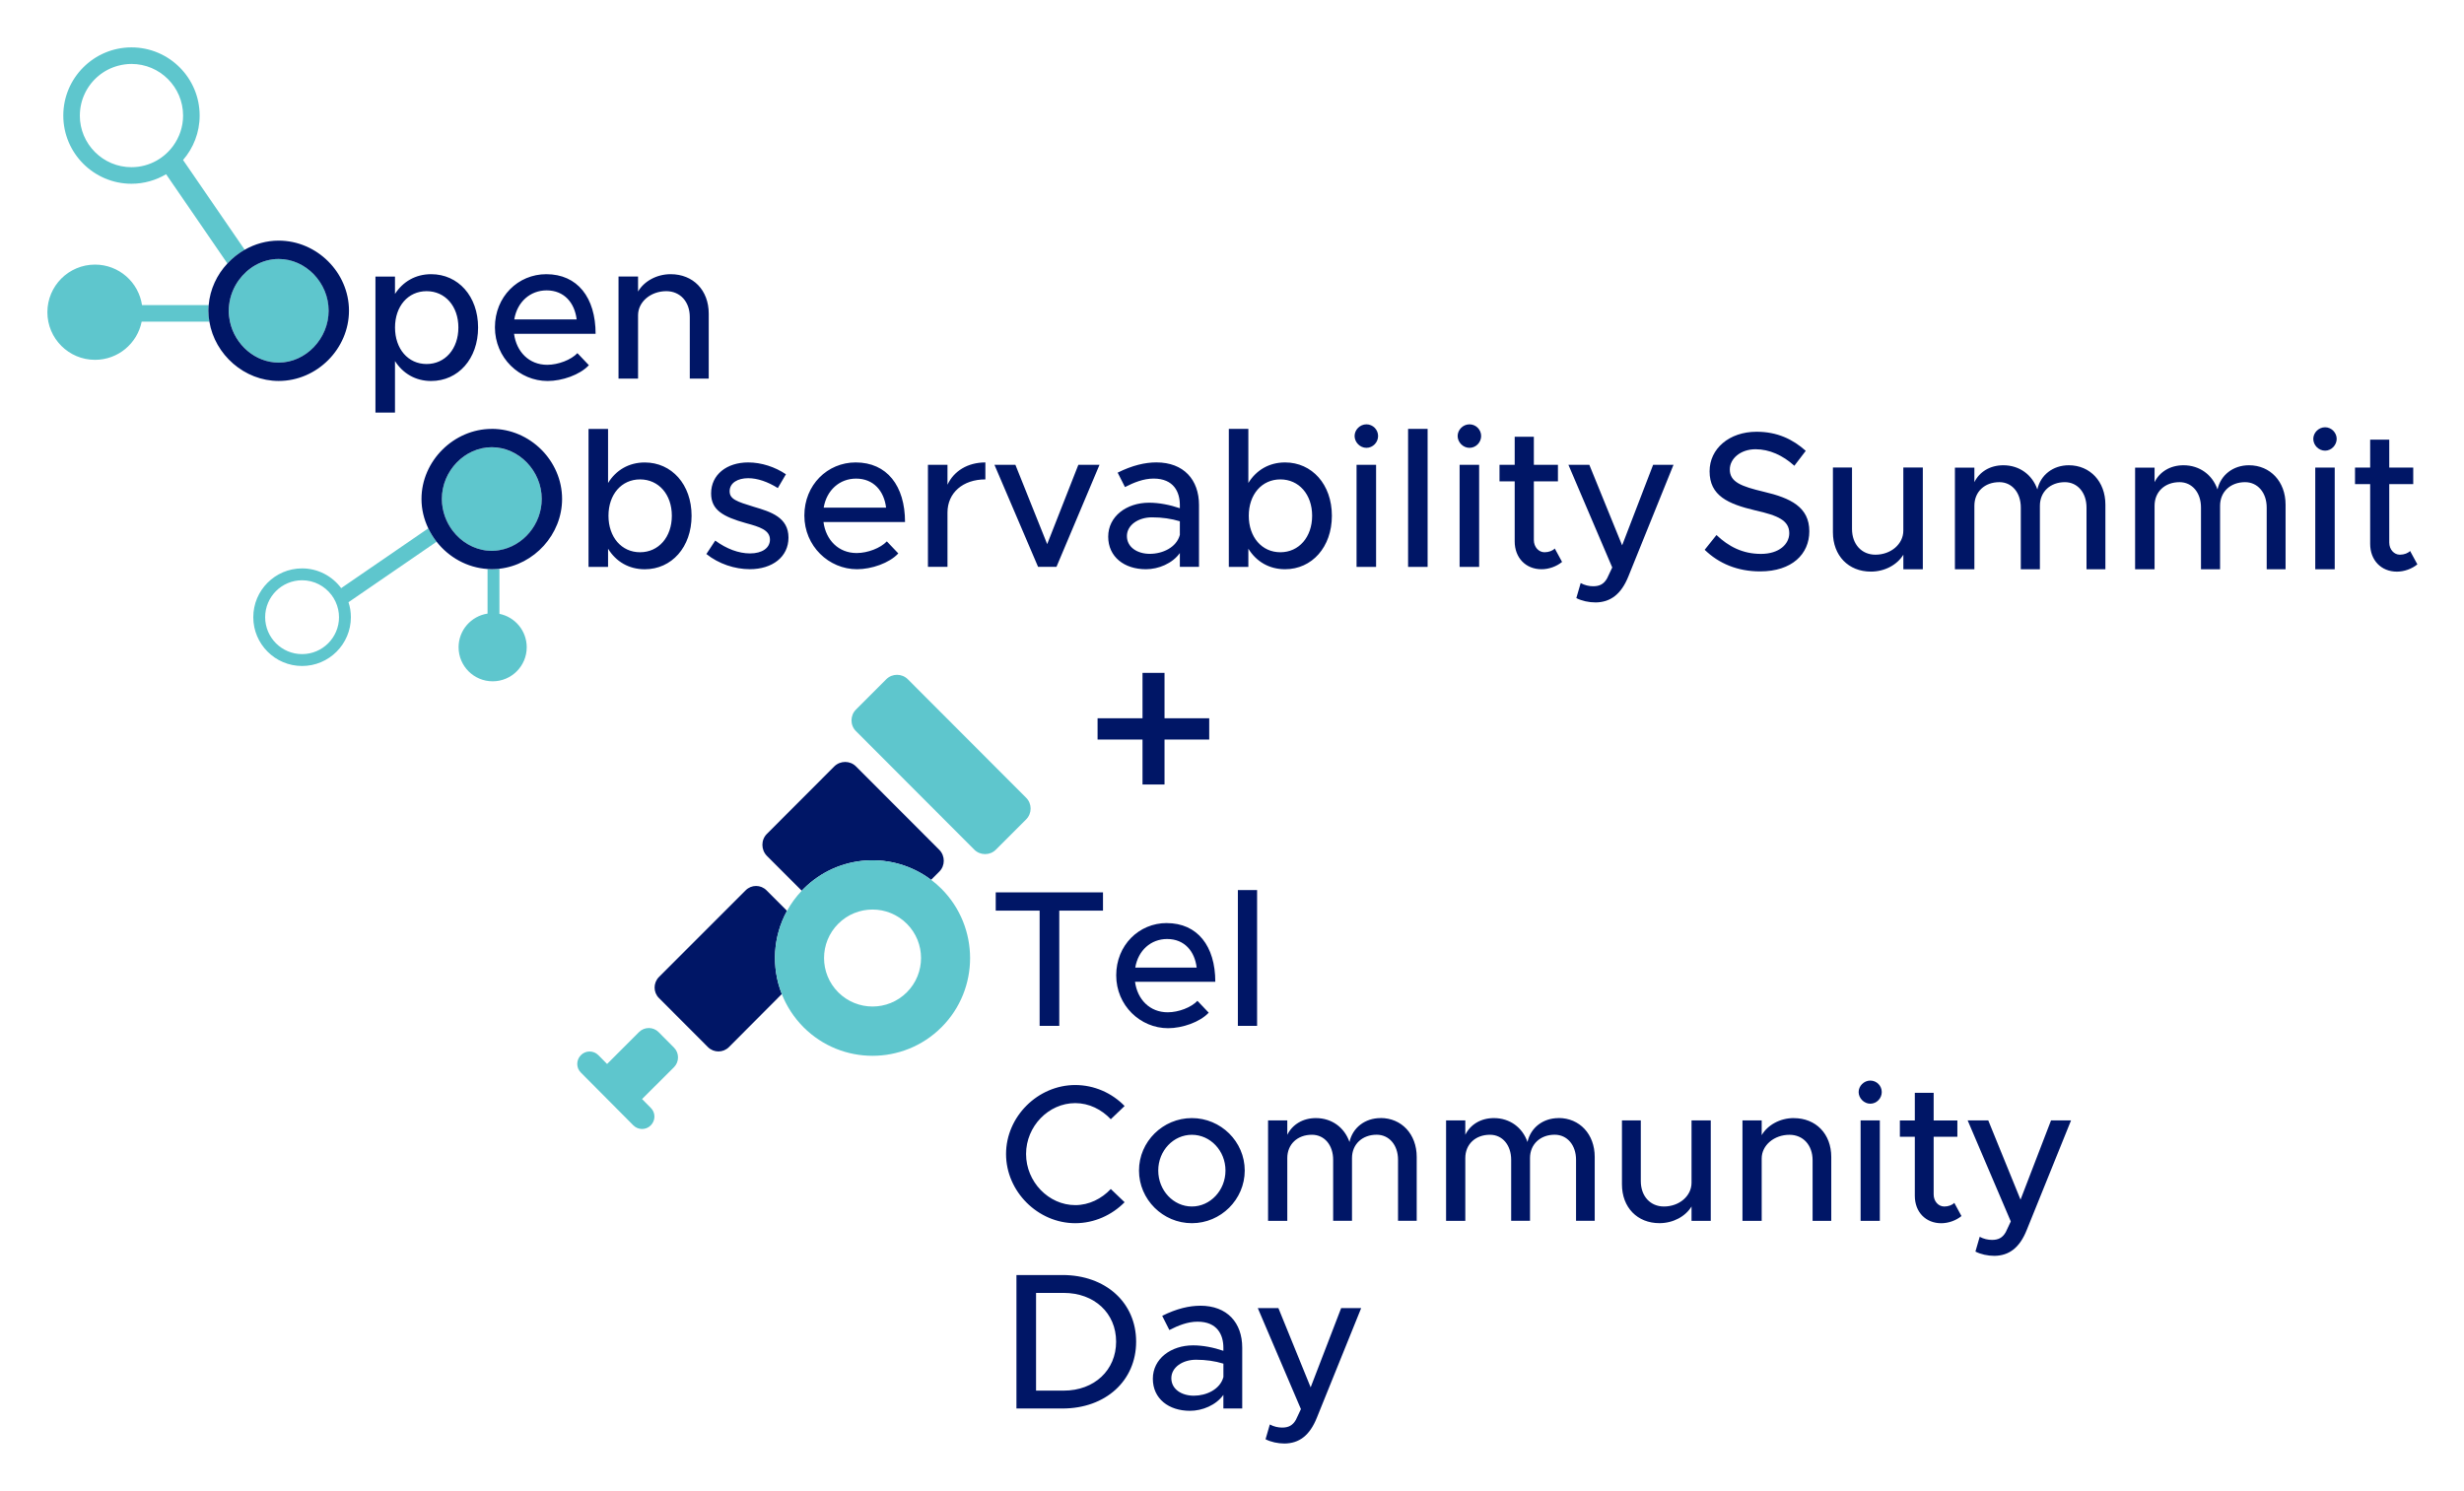 <svg xmlns="http://www.w3.org/2000/svg" role="img" viewBox="-13.73 -13.73 713.96 431.96"><title>oos_otelcomday__color.svg</title><defs><style>.st1{fill:#5ec6cd}.st2{fill:#001666}</style></defs><path fill="none" d="M171.73 146.31c5.38 0 9.21-4.4 9.21-10.58s-3.83-10.53-9.21-10.53-9.15 4.35-9.15 10.53 3.78 10.58 9.15 10.58zm-27.07-75.89c-4.75 0-8.52 3.32-9.38 8.41h18.08c-.57-4.75-3.55-8.41-8.7-8.41zm89.66 54.55c-4.75 0-8.52 3.32-9.38 8.41h18.08c-.57-4.75-3.55-8.41-8.7-8.41zM109.88 91.76c5.38 0 9.21-4.4 9.21-10.58s-3.83-10.53-9.21-10.53-9.15 4.35-9.15 10.53 3.78 10.58 9.15 10.58zm209.56 55.01c3.66 0 7.72-1.83 8.7-5.49v-3.95c-2.46-.74-5.15-1.14-8.07-1.14-3.95 0-7.26 2.23-7.26 5.43s2.86 5.15 6.64 5.15zm12.18 168.36c-5.35 0-9.74 4.62-9.74 10.36s4.39 10.42 9.74 10.42 9.74-4.67 9.74-10.42-4.39-10.36-9.74-10.36zm-37.15 45.82h-8v28.32h8c8.9 0 15.2-5.86 15.2-14.19s-6.31-14.13-15.2-14.13zm31.2 24.72c0 3.15 2.82 5.07 6.53 5.07s7.6-1.8 8.56-5.41v-3.89c-2.42-.73-5.07-1.13-7.94-1.13-3.89 0-7.15 2.2-7.15 5.35zm31.59-239.36c5.38 0 9.21-4.4 9.21-10.58s-3.83-10.53-9.21-10.53-9.15 4.35-9.15 10.53 3.78 10.58 9.15 10.58zm-32.81 112.08c-4.67 0-8.39 3.27-9.23 8.28h17.79c-.56-4.67-3.49-8.28-8.56-8.28z"/><path d="M46.75 74.68H27.42c-1-6.64-6.71-11.73-13.62-11.73-7.62 0-13.8 6.18-13.8 13.8s6.18 13.8 13.8 13.8c6.68 0 12.25-4.75 13.52-11.06h19.63c-.17-1.04-.29-2.09-.29-3.17 0-.55.04-1.09.09-1.63zm20.28 16.67c7.84 0 14.47-6.86 14.47-15.04s-6.64-14.99-14.47-14.99c-2.43 0-4.74.66-6.77 1.81-1.88 1.06-3.5 2.54-4.78 4.31-1.51 2.09-2.53 4.56-2.82 7.24-.06.54-.1 1.08-.1 1.63 0 1.09.12 2.15.35 3.17 1.44 6.71 7.33 11.87 14.13 11.87zM39.31 32.64c2.99-3.46 4.81-7.96 4.81-12.88C44.12 8.86 35.26 0 24.37 0S4.61 8.86 4.61 19.76s8.86 19.76 19.76 19.76c3.66 0 7.08-1.02 10.03-2.76l17.77 25.88c1.46-1.57 3.14-2.92 5.01-3.98L39.32 32.65zM9.41 19.76c0-4.62 2.11-8.76 5.41-11.51 1.65-1.37 3.6-2.38 5.72-2.94 1.22-.32 2.5-.51 3.82-.51 8.25 0 14.96 6.71 14.96 14.96 0 3.27-1.07 6.28-2.85 8.75-1.27 1.75-2.9 3.22-4.8 4.29-2.16 1.22-4.65 1.92-7.31 1.92-8.25 0-14.96-6.71-14.96-14.96zm118.13 131.41v12.92c-4.75.72-8.39 4.8-8.39 9.75 0 5.45 4.42 9.87 9.87 9.87s9.87-4.42 9.87-9.87c0-4.78-3.4-8.77-7.91-9.68V151.1c-.73.08-1.46.13-2.21.13-.41 0-.82-.04-1.23-.06zm1.23-35.29c-7.84 0-14.47 6.86-14.47 14.99 0 1.81.34 3.55.93 5.18.53 1.46 1.28 2.82 2.2 4.03 2.43 3.21 6.06 5.4 10.11 5.77.41.04.81.07 1.23.07.75 0 1.49-.08 2.21-.2 6.83-1.14 12.26-7.45 12.26-14.84 0-8.12-6.64-14.99-14.47-14.99zm-43.64 40.83c-2.58-3.46-6.69-5.72-11.33-5.72-7.8 0-14.14 6.34-14.14 14.14S66 179.27 73.8 179.27s14.14-6.34 14.14-14.14c0-1.51-.24-2.97-.69-4.34l25.53-17.53c-.94-1.2-1.75-2.5-2.41-3.88l-25.24 17.33zm-.63 8.42c0 5.9-4.8 10.7-10.7 10.7s-10.7-4.8-10.7-10.7 4.8-10.7 10.7-10.7c3.47 0 6.54 1.66 8.5 4.23.93 1.22 1.61 2.65 1.95 4.2.16.74.25 1.5.25 2.28z" class="st1"/><path d="M87.39 76.31C87.39 65.27 78.12 56 67.02 56c-3.54 0-6.91.97-9.85 2.65-1.87 1.06-3.55 2.41-5.01 3.98-3.03 3.25-5.03 7.45-5.42 12.05-.05.54-.09 1.08-.09 1.63 0 1.08.11 2.13.29 3.17 1.59 9.59 10.17 17.19 20.08 17.19 11.1 0 20.37-9.32 20.37-20.37zm-34.84 0c0-.55.04-1.09.1-1.63.3-2.67 1.31-5.15 2.82-7.24 1.28-1.76 2.91-3.25 4.78-4.31 2.04-1.15 4.35-1.81 6.77-1.81 7.84 0 14.47 6.86 14.47 14.99s-6.64 15.04-14.47 15.04c-6.8 0-12.68-5.17-14.13-11.87-.22-1.03-.35-2.09-.35-3.17zm48.17 14.59c2.29 3.6 5.95 5.78 10.47 5.78 7.84 0 13.61-6.41 13.61-15.5s-5.78-15.45-13.61-15.45c-4.52 0-8.18 2.17-10.47 5.72v-5.03h-5.66v39.41h5.66V90.9zm9.16-20.25c5.38 0 9.21 4.35 9.21 10.53s-3.83 10.58-9.21 10.58-9.15-4.4-9.15-10.58 3.78-10.53 9.15-10.53zm35.06 26.03c4.18 0 9.38-1.77 11.96-4.58l-3.32-3.49c-1.83 1.94-5.55 3.38-8.75 3.38-5.26 0-8.92-3.78-9.61-8.98h23.63c0-10.53-5.26-17.28-14.3-17.28-8.18 0-14.87 6.52-14.87 15.39s7.09 15.56 15.27 15.56zm-.28-26.26c5.15 0 8.12 3.66 8.7 8.41h-18.08c.86-5.09 4.63-8.41 9.38-8.41zm26.49 7.21c0-3.89 3.66-6.98 8.18-6.98 4 0 6.81 3.03 6.81 7.49v17.85h5.49V77.17c0-6.81-4.52-11.44-11.04-11.44-4.06 0-7.72 2.06-9.44 5.03v-4.35h-5.66v29.58h5.66V77.63zm-42.38 32.93c-10.98 0-20.37 9.27-20.37 20.31 0 3.02.72 5.9 1.97 8.51.66 1.38 1.47 2.68 2.41 3.88 3.53 4.5 8.86 7.53 14.76 7.9.41.03.81.06 1.23.06.75 0 1.48-.05 2.21-.13 10.09-1.14 18.16-9.94 18.16-20.23 0-11.04-9.27-20.31-20.37-20.31zm2.21 35.15c-.72.12-1.46.2-2.21.2-.41 0-.82-.03-1.23-.07-4.05-.37-7.68-2.57-10.11-5.77-.92-1.21-1.66-2.57-2.2-4.03-.59-1.62-.93-3.36-.93-5.18 0-8.12 6.64-14.99 14.47-14.99s14.47 6.86 14.47 14.99c0 7.4-5.43 13.7-12.26 14.84zm25.82-35.15v39.99h5.66v-5.26c2.29 3.72 6.01 5.95 10.64 5.95 7.78 0 13.56-6.41 13.56-15.5s-5.78-15.45-13.56-15.45c-4.63 0-8.35 2.23-10.64 5.95v-15.67h-5.66zm14.93 14.64c5.38 0 9.21 4.35 9.21 10.53s-3.83 10.58-9.21 10.58-9.15-4.4-9.15-10.58 3.78-10.53 9.15-10.53zm30.78 12.7c3.78 1.03 6.86 1.95 6.86 4.75 0 2.4-2.23 4-5.78 4-3.26 0-6.81-1.32-10.07-3.72l-2.57 3.89c3.55 2.86 8.24 4.4 12.58 4.4 6.52 0 11.21-3.55 11.21-9.15 0-5.89-5.15-7.49-10.01-8.92-5.03-1.54-7.04-2.23-7.04-4.52 0-2.46 2.4-3.78 5.38-3.78 2.69 0 5.66 1.03 8.58 2.86l2.35-4c-3.15-2.12-7.09-3.43-10.93-3.43-6.24 0-10.75 3.55-10.75 8.98 0 4.81 3.43 6.75 10.18 8.64zm32.09 13.33c4.18 0 9.38-1.77 11.96-4.58l-3.32-3.49c-1.83 1.94-5.55 3.38-8.75 3.38-5.26 0-8.92-3.78-9.61-8.98h23.63c0-10.53-5.26-17.28-14.3-17.28-8.18 0-14.87 6.52-14.87 15.39s7.09 15.56 15.27 15.56zm-.28-26.26c5.15 0 8.12 3.66 8.7 8.41h-18.08c.86-5.09 4.63-8.41 9.38-8.41zm26.49 9.84c0-5.72 4.46-9.61 10.98-9.61v-4.92c-5.15 0-9.15 2.52-10.98 6.46v-5.78h-5.66v29.58h5.66v-15.73zm31.58 15.73l12.47-29.57h-6.13l-9.03 22.99-9.21-22.99h-6.07l12.64 29.57h5.33zm25.91.69c3.66 0 7.67-1.66 9.84-4.69v4h5.55v-17.91c0-7.32-4.41-12.36-12.36-12.36-3.26 0-6.98.86-11.21 2.97l2.12 4.18c2.57-1.32 5.38-2.46 8.29-2.46 5.89 0 7.61 3.95 7.61 7.67v.92c-2.86-.97-6.01-1.6-8.92-1.6-6.52 0-11.84 3.95-11.84 9.84s4.69 9.44 10.93 9.44zm1.77-15.04c2.92 0 5.61.4 8.07 1.14v3.95c-.97 3.66-5.03 5.49-8.7 5.49s-6.64-1.95-6.64-5.15 3.32-5.43 7.26-5.43zm27.92 9.09c2.29 3.72 6.01 5.95 10.64 5.95 7.78 0 13.56-6.41 13.56-15.5s-5.78-15.45-13.56-15.45c-4.63 0-8.35 2.23-10.64 5.95v-15.67h-5.66v39.99h5.66v-5.26zm9.27-20.08c5.38 0 9.21 4.35 9.21 10.53s-3.83 10.58-9.21 10.58-9.15-4.4-9.15-10.58 3.78-10.53 9.15-10.53zm22.08-4.23H385v29.58h-5.66zm2.86-4.92c1.89 0 3.38-1.6 3.38-3.43s-1.49-3.38-3.38-3.38-3.43 1.6-3.43 3.38 1.54 3.43 3.43 3.43zm12.07-5.49h5.66v39.99h-5.66zm14.93 10.41h5.66v29.58h-5.66zm2.86-4.92c1.89 0 3.38-1.6 3.38-3.43s-1.49-3.38-3.38-3.38-3.43 1.6-3.43 3.38 1.54 3.43 3.43 3.43zm13.1 27.11c0 4.75 3.2 8.07 7.78 8.07 2.12 0 4.35-.8 5.95-2.12l-2.12-3.89c-.57.63-1.72 1.09-2.97 1.09-1.66 0-3.09-1.49-3.09-3.55v-16.99h6.98v-4.81h-6.98v-8.12h-5.55v8.12h-4.4v4.81h4.4v17.39zm46-22.19h-5.89l-8.98 23.34-9.5-23.34h-6.06l12.7 29.75-1.49 3.15c-.97 1.72-2.23 2.29-4.06 2.29-1.14 0-2.46-.29-3.6-.92l-1.26 4.35c1.54.8 3.6 1.26 5.61 1.26 4.23-.06 7.38-2.29 9.5-7.61l13.04-32.26zM323.7 181.26h-6.38v13.16H304.3v6.17h13.02v13.02h6.38v-13.02h12.95v-6.17H323.7v-13.16z" class="st2"/><path d="M177.09 285.36c-1.56-1.56-4.09-1.56-5.66 0l-9.22 9.22-.03.03-2.53-2.56c-1.41-1.41-3.69-1.41-5.06 0-1.41 1.41-1.41 3.69 0 5.06l15.19 15.28c1.41 1.41 3.69 1.41 5.06 0 1.41-1.41 1.41-3.69 0-5.06l-2.53-2.56.03-.03 9.22-9.19c1.56-1.56 1.56-4.13 0-5.69l-4.47-4.5zm106.52-61.64c1.72-1.72 1.72-4.56 0-6.25l-34.29-34.35c-1.72-1.72-4.53-1.72-6.25 0l-8.78 8.78c-1.72 1.72-1.72 4.56 0 6.25l34.29 34.35c1.72 1.72 4.56 1.72 6.25 0l8.78-8.78z" class="st1"/><path d="M214.32 250.23l-5.94-5.94c-1.69-1.69-4.38-1.69-6.06 0l-25.13 25.13c-1.66 1.69-1.66 4.41 0 6.06l14.22 14.25c1.69 1.66 4.38 1.66 6.06 0l15.34-15.4c-3.08-7.8-2.57-16.68 1.51-24.11zm41.74-8.99l2.36-2.36c1.75-1.72 1.75-4.59 0-6.35l-24.1-24.13c-1.72-1.75-4.56-1.75-6.31-.03l-19.54 19.57c-1.72 1.72-1.72 4.59 0 6.35l10.11 10.11c.17-.18.34-.37.52-.54 10.09-10.09 25.88-10.96 36.96-2.62z" class="st2"/><path d="M256.06 241.24c-11.08-8.34-26.88-7.47-36.96 2.62-.18.18-.35.36-.52.54-1.7 1.79-3.12 3.75-4.27 5.83-4.08 7.43-4.59 16.31-1.51 24.11 1.38 3.5 3.48 6.78 6.3 9.62 11.04 11.04 28.94 11.04 39.98 0 11.04-11.04 11.04-29 0-40.11-.96-.96-1.97-1.83-3.02-2.62zm-7.03 32.6c-5.49 5.49-14.38 5.49-19.87 0s-5.49-14.38 0-19.87 14.38-5.49 19.87 0 5.49 14.38 0 19.87z" class="st1"/><path d="M287.51 283.56h5.69v-33.39h12.67v-5.29h-31.08v5.29h12.72v33.39zm36.83-29.79c-8.05 0-14.64 6.42-14.64 15.15s6.98 15.32 15.03 15.32c4.11 0 9.23-1.75 11.77-4.5l-3.27-3.43c-1.8 1.91-5.46 3.32-8.62 3.32-5.18 0-8.78-3.72-9.46-8.84h23.26c0-10.36-5.18-17.01-14.08-17.01zm-9.12 12.9c.84-5.01 4.56-8.28 9.23-8.28 5.07 0 8 3.6 8.56 8.28h-17.79zm29.73-22.47h5.57v39.36h-5.57zm-47.12 96.55c5.52 0 10.64-2.36 14.3-6.08l-4-3.83c-2.65 2.82-6.31 4.67-10.3 4.67-7.71 0-14.25-6.76-14.25-14.81s6.53-14.75 14.25-14.75c4 0 7.66 1.86 10.3 4.67l4-3.83c-3.66-3.77-8.78-6.08-14.3-6.08-10.81 0-20.05 9.12-20.05 19.99s9.23 20.05 20.05 20.05zm33.79-30.46c-8.39 0-15.32 6.81-15.32 15.2s6.93 15.26 15.32 15.26 15.32-6.87 15.32-15.26-6.93-15.2-15.32-15.2zm0 25.62c-5.35 0-9.74-4.67-9.74-10.42s4.39-10.36 9.74-10.36 9.74 4.62 9.74 10.36-4.39 10.42-9.74 10.42zm54.68-25.62c-4.56 0-8.11 2.82-9.01 6.93-1.46-4.22-5.12-6.93-9.74-6.93-3.77 0-6.81 1.86-8.28 4.84v-4.17h-5.57v29.11h5.57v-18.19c0-4 2.93-6.76 7.15-6.76 3.6 0 6.14 2.98 6.14 7.26v17.68h5.46v-18.19c0-4 2.98-6.76 7.15-6.76 3.6 0 6.19 2.98 6.19 7.26v17.68h5.41v-18.52c0-6.59-4.39-11.26-10.47-11.26zm51.58 0c-4.56 0-8.11 2.82-9.01 6.93-1.46-4.22-5.12-6.93-9.74-6.93-3.77 0-6.81 1.86-8.28 4.84v-4.17h-5.57v29.11h5.57v-18.19c0-4 2.93-6.76 7.15-6.76 3.6 0 6.14 2.98 6.14 7.26v17.68h5.46v-18.19c0-4 2.98-6.76 7.15-6.76 3.6 0 6.19 2.98 6.19 7.26v17.68h5.41v-18.52c0-6.59-4.39-11.26-10.47-11.26zm38.52 18.75c0 3.83-3.55 6.87-8 6.87-3.94 0-6.7-2.98-6.7-7.38v-17.57h-5.46v18.52c0 6.7 4.45 11.26 10.87 11.26 4 0 7.55-1.97 9.29-4.84v4.17h5.57v-29.11h-5.57v18.07zm29.62-18.75c-4 0-7.6 2.03-9.29 4.95v-4.28h-5.57v29.11h5.57V322c0-3.83 3.6-6.87 8.05-6.87 3.94 0 6.7 2.98 6.7 7.38v17.57h5.41v-18.52c0-6.7-4.45-11.26-10.87-11.26zm19.37.67h5.57v29.11h-5.57zm2.81-11.54c-1.86 0-3.38 1.58-3.38 3.32s1.52 3.38 3.38 3.38 3.32-1.58 3.32-3.38-1.46-3.32-3.32-3.32zm21.4 36.49c-1.63 0-3.04-1.46-3.04-3.49V315.7h6.87v-4.73h-6.87v-8h-5.46v8h-4.33v4.73h4.33v17.12c0 4.67 3.15 7.94 7.66 7.94 2.08 0 4.28-.79 5.86-2.08l-2.08-3.83c-.56.62-1.69 1.07-2.93 1.07zm30.97-24.95l-8.84 22.97-9.35-22.97h-5.97l12.5 29.28-1.46 3.1c-.96 1.69-2.2 2.25-4 2.25-1.13 0-2.42-.28-3.55-.9l-1.24 4.28c1.52.79 3.55 1.24 5.52 1.24 4.17-.06 7.26-2.25 9.35-7.49l12.84-31.76h-5.8zm-286.44 44.81h-13.34v38.68h13.34c12.5 0 21.34-8.05 21.34-19.37s-8.84-19.31-21.34-19.31zm.34 33.5h-8v-28.32h8c8.9 0 15.2 5.86 15.2 14.13s-6.31 14.19-15.2 14.19zm39.59-24.6c-3.21 0-6.87.84-11.04 2.93l2.08 4.11c2.53-1.3 5.29-2.42 8.16-2.42 5.8 0 7.49 3.89 7.49 7.54v.9c-2.82-.96-5.91-1.58-8.78-1.58-6.42 0-11.66 3.89-11.66 9.68s4.62 9.29 10.75 9.29c3.6 0 7.55-1.63 9.69-4.62v3.94h5.46v-17.62c0-7.21-4.33-12.16-12.16-12.16zm6.7 20.66c-.96 3.6-4.96 5.41-8.56 5.41s-6.53-1.91-6.53-5.07 3.27-5.35 7.15-5.35c2.87 0 5.52.39 7.94 1.13v3.89zm25.28 2.99l-9.35-22.97h-5.97l12.5 29.28-1.46 3.1c-.96 1.69-2.2 2.25-4 2.25-1.13 0-2.42-.28-3.55-.9l-1.24 4.28c1.52.79 3.55 1.24 5.52 1.24 4.17-.06 7.26-2.25 9.35-7.49l12.84-31.76h-5.8l-8.84 22.97z" class="st2"/><path d="M480.21 145.6l3.42-4.28c3.48 3.31 7.58 5.47 12.88 5.47s8.21-2.85 8.21-5.99c0-3.71-3.25-5.13-9.81-6.61-7.98-1.88-13.28-4.28-13.28-11.34 0-6.56 5.7-11.46 13.62-11.46 5.99 0 10.49 2.17 14.25 5.53l-3.31 4.33c-3.31-3.02-7.24-4.79-11.23-4.79-4.39 0-7.47 2.74-7.47 5.87 0 3.65 3.36 4.9 9.81 6.44 7.81 1.82 13.23 4.45 13.23 11.46 0 6.61-5.02 11.63-14.25 11.63-6.56 0-11.97-2.28-16.08-6.27zm63.21-23.83v29.47h-5.64v-4.22c-1.77 2.91-5.36 4.9-9.41 4.9-6.5 0-11-4.62-11-11.4v-18.76h5.53v17.79c0 4.45 2.79 7.47 6.78 7.47 4.5 0 8.09-3.08 8.09-6.96v-18.3h5.64zm52.9 10.72v18.76h-5.47v-17.9c0-4.33-2.62-7.35-6.27-7.35-4.22 0-7.24 2.79-7.24 6.84v18.41h-5.53v-17.9c0-4.33-2.57-7.35-6.21-7.35-4.28 0-7.24 2.79-7.24 6.84v18.41h-5.64v-29.47h5.64V126c1.48-3.02 4.56-4.9 8.38-4.9 4.67 0 8.38 2.74 9.86 7.01.91-4.16 4.5-7.01 9.12-7.01 6.16 0 10.6 4.73 10.6 11.4zm52.21 0v18.76h-5.47v-17.9c0-4.33-2.62-7.35-6.27-7.35-4.22 0-7.24 2.79-7.24 6.84v18.41h-5.53v-17.9c0-4.33-2.57-7.35-6.21-7.35-4.28 0-7.24 2.79-7.24 6.84v18.41h-5.64v-29.47h5.64V126c1.48-3.02 4.56-4.9 8.38-4.9 4.67 0 8.38 2.74 9.86 7.01.91-4.16 4.5-7.01 9.12-7.01 6.16 0 10.6 4.73 10.6 11.4zm8.03-19.04c0-1.77 1.54-3.36 3.42-3.36s3.36 1.6 3.36 3.36-1.48 3.42-3.36 3.42-3.42-1.6-3.42-3.42zm.57 8.32h5.64v29.47h-5.64v-29.47zm29.59 28.05c-1.6 1.31-3.82 2.11-5.93 2.11-4.56 0-7.75-3.31-7.75-8.04v-17.33h-4.39v-4.79h4.39v-8.09h5.53v8.09h6.95v4.79h-6.95v16.93c0 2.05 1.42 3.53 3.08 3.53 1.25 0 2.39-.46 2.96-1.08l2.11 3.88z" class="st2"/></svg>